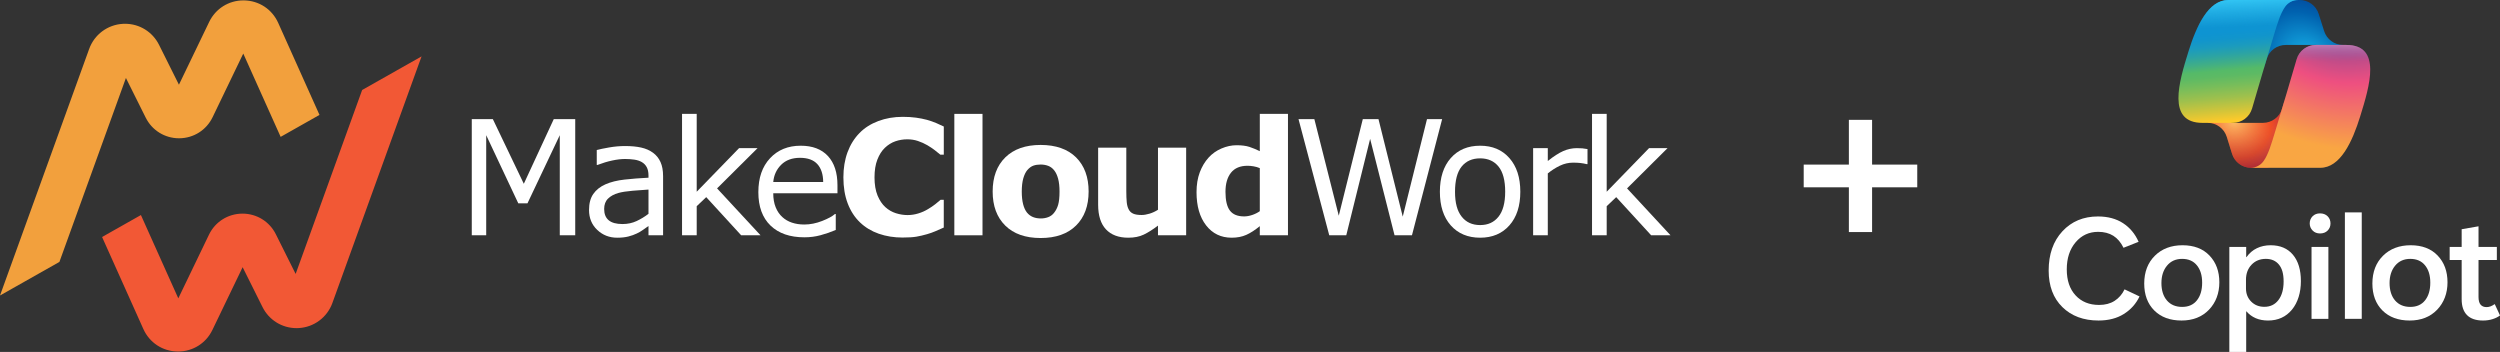 <svg xmlns="http://www.w3.org/2000/svg" xmlns:xlink="http://www.w3.org/1999/xlink" id="Layer_2" viewBox="0 0 3085.13 434.27"><rect x="0" y="0" width="3085.13" height="434.27" fill="#333333" stroke="none"/><defs><style>      .cls-1 {        fill: url(#linear-gradient-2);      }      .cls-2 {        fill: #fff;      }      .cls-3 {        fill: url(#linear-gradient-4);      }      .cls-4 {        fill: url(#radial-gradient);      }      .cls-5 {        fill: url(#radial-gradient-3);      }      .cls-6 {        fill: url(#linear-gradient-3);      }      .cls-7 {        fill: #f25835;      }      .cls-8 {        fill: url(#radial-gradient-2);      }      .cls-9 {        fill: #f2a03d;      }      .cls-10 {        fill: url(#linear-gradient);        fill-opacity: .7;      }    </style><radialGradient id="radial-gradient" cx="-1483.73" cy="1945.12" fx="-1483.73" fy="1945.12" r=".46" gradientTransform="translate(-95621.11 405189.29) rotate(51.83) scale(173.64 -168.45)" gradientUnits="userSpaceOnUse"><stop offset="0" stop-color="#fcba63"></stop><stop offset=".58" stop-color="#ef4b23"></stop><stop offset=".92" stop-color="#ae2951"></stop></radialGradient><linearGradient id="linear-gradient" x1="2772.87" y1="3652.6" x2="2776.57" y2="3594.55" gradientTransform="translate(0 3804.47) scale(1 -1)" gradientUnits="userSpaceOnUse"><stop offset="0" stop-color="#f4834d" stop-opacity="0"></stop><stop offset="1" stop-color="#9b212f"></stop></linearGradient><radialGradient id="radial-gradient-2" cx="-1493.6" cy="1894.02" fx="-1493.6" fy="1894.02" r=".46" gradientTransform="translate(31751.06 -394359.4) rotate(-129.3) scale(191.85 -143.71) skewX(-.06)" gradientUnits="userSpaceOnUse"><stop offset=".1" stop-color="#16aee5"></stop><stop offset=".77" stop-color="#0062af"></stop><stop offset="1" stop-color="#034ea1"></stop><stop offset="1" stop-color="#124a9f"></stop></radialGradient><linearGradient id="linear-gradient-2" x1="2758.38" y1="3787.27" x2="2770.53" y2="3648.3" gradientTransform="translate(0 3804.47) scale(1 -1)" gradientUnits="userSpaceOnUse"><stop offset=".15" stop-color="#0e94d2"></stop><stop offset=".21" stop-color="#1195cc"></stop><stop offset=".28" stop-color="#1b9bbe"></stop><stop offset=".35" stop-color="#2ba3a5"></stop><stop offset=".43" stop-color="#42af84"></stop><stop offset=".49" stop-color="#55ba68"></stop><stop offset=".54" stop-color="#5dba64"></stop><stop offset=".62" stop-color="#76bd5b"></stop><stop offset=".73" stop-color="#9ec04d"></stop><stop offset=".85" stop-color="#d4c539"></stop><stop offset=".94" stop-color="#ffca2a"></stop></linearGradient><linearGradient id="linear-gradient-3" x1="2759.62" y1="3804.65" x2="2766.18" y2="3653.03" gradientTransform="translate(0 3804.47) scale(1 -1)" gradientUnits="userSpaceOnUse"><stop offset="0" stop-color="#31c4f3"></stop><stop offset=".03" stop-color="#31c4f3" stop-opacity=".83"></stop><stop offset=".1" stop-color="#31c4f3" stop-opacity=".48"></stop><stop offset=".16" stop-color="#31c4f3" stop-opacity=".22"></stop><stop offset=".2" stop-color="#31c4f3" stop-opacity=".06"></stop><stop offset=".22" stop-color="#31c4f3" stop-opacity="0"></stop></linearGradient><radialGradient id="radial-gradient-3" cx="-1496.18" cy="1923.94" fx="-1496.18" fy="1923.94" r=".46" gradientTransform="translate(-1182023.06 268473.27) rotate(109.72) scale(436.14 -532.67)" gradientUnits="userSpaceOnUse"><stop offset=".07" stop-color="#5a459b"></stop><stop offset=".5" stop-color="#ee4f80"></stop><stop offset=".9" stop-color="#f9a643"></stop></radialGradient><linearGradient id="linear-gradient-4" x1="2851.23" y1="3758.36" x2="2851.14" y2="3717.07" gradientTransform="translate(0 3804.47) scale(1 -1)" gradientUnits="userSpaceOnUse"><stop offset=".06" stop-color="#db94c0"></stop><stop offset=".71" stop-color="#8b5fa7" stop-opacity="0"></stop></linearGradient></defs><g id="Layer_1-2" data-name="Layer_1"><g><g><path class="cls-2" d="M709.86,290.36h-19.06v-123.53l-39.86,84.06h-11.36l-39.57-84.06v123.53h-17.81v-143.37h26l38.22,79.82,36.97-79.82h26.48v143.37Z"></path><path class="cls-2" d="M818.27,290.36h-18v-11.46c-1.61,1.09-3.77,2.61-6.5,4.57-2.73,1.96-5.38,3.52-7.94,4.67-3.02,1.48-6.48,2.71-10.4,3.71-3.92.99-8.51,1.49-13.77,1.49-9.69,0-17.91-3.21-24.65-9.63-6.74-6.42-10.11-14.6-10.11-24.55,0-8.15,1.75-14.75,5.25-19.79,3.5-5.04,8.49-9,14.97-11.89,6.55-2.89,14.41-4.85,23.59-5.87,9.18-1.03,19.03-1.8,29.56-2.31v-2.79c0-4.11-.72-7.51-2.17-10.21-1.44-2.7-3.52-4.81-6.21-6.35-2.57-1.48-5.65-2.47-9.24-2.98-3.6-.51-7.35-.77-11.27-.77-4.75,0-10.05.62-15.89,1.88-5.84,1.25-11.88,3.06-18.1,5.44h-.96v-18.39c3.53-.96,8.63-2.02,15.31-3.18,6.68-1.16,13.25-1.73,19.74-1.73,7.57,0,14.17.63,19.79,1.88,5.62,1.25,10.48,3.39,14.59,6.4,4.04,2.95,7.13,6.77,9.24,11.46,2.12,4.69,3.18,10.49,3.18,17.43v72.98ZM800.27,263.88v-29.94c-5.52.32-12.02.8-19.5,1.44-7.48.64-13.4,1.57-17.77,2.79-5.2,1.48-9.4,3.77-12.61,6.88-3.21,3.11-4.82,7.4-4.82,12.85,0,6.16,1.86,10.8,5.59,13.91,3.72,3.11,9.4,4.67,17.04,4.67,6.36,0,12.16-1.24,17.43-3.71,5.26-2.47,10.14-5.44,14.63-8.91Z"></path><path class="cls-2" d="M938.53,290.36h-23.88l-43.13-47.08-11.75,11.17v35.91h-18.1v-149.82h18.1v96.09l52.28-53.82h22.82l-49.97,49.68,53.63,57.87Z"></path><path class="cls-2" d="M1033.47,238.46h-79.24c0,6.61.99,12.37,2.98,17.28,1.99,4.91,4.72,8.94,8.19,12.08,3.34,3.08,7.3,5.39,11.89,6.93,4.59,1.54,9.64,2.31,15.17,2.31,7.32,0,14.68-1.46,22.1-4.38s12.69-5.79,15.84-8.62h.96v19.74c-6.1,2.57-12.32,4.72-18.68,6.45-6.35,1.73-13.03,2.6-20.03,2.6-17.85,0-31.77-4.83-41.79-14.49-10.01-9.66-15.02-23.38-15.02-41.16s4.8-31.55,14.39-41.88c9.6-10.33,22.22-15.5,37.89-15.5,14.5,0,25.69,4.24,33.56,12.71,7.86,8.47,11.79,20.51,11.79,36.11v9.82ZM1015.85,224.6c-.07-9.5-2.46-16.85-7.17-22.05-4.72-5.2-11.89-7.8-21.52-7.8s-17.41,2.86-23.16,8.57c-5.74,5.71-9,12.81-9.77,21.28h61.62Z"></path><path class="cls-2" d="M1113.96,293.15c-10.66,0-20.49-1.57-29.51-4.72-9.02-3.15-16.77-7.83-23.25-14.06-6.48-6.23-11.51-13.99-15.07-23.3-3.56-9.31-5.34-20.06-5.34-32.26,0-11.36,1.7-21.66,5.1-30.91,3.4-9.24,8.34-17.17,14.83-23.78,6.22-6.36,13.94-11.27,23.16-14.73,9.21-3.47,19.27-5.2,30.18-5.2,6.03,0,11.47.34,16.32,1.01,4.85.67,9.32,1.56,13.43,2.65,4.3,1.22,8.2,2.59,11.7,4.09,3.5,1.51,6.56,2.9,9.19,4.19v34.76h-4.24c-1.8-1.53-4.06-3.35-6.79-5.46-2.73-2.11-5.83-4.18-9.29-6.23-3.53-2.04-7.35-3.77-11.46-5.17-4.11-1.4-8.51-2.11-13.19-2.11-5.2,0-10.14.82-14.83,2.45-4.69,1.63-9.02,4.34-13,8.12-3.79,3.65-6.85,8.49-9.19,14.51-2.34,6.02-3.52,13.32-3.52,21.91s1.27,16.46,3.8,22.48c2.53,6.02,5.73,10.76,9.58,14.22,3.91,3.52,8.28,6.04,13.09,7.54,4.81,1.51,9.56,2.26,14.25,2.26s8.94-.67,13.33-2.01c4.4-1.34,8.46-3.16,12.18-5.46,3.15-1.85,6.07-3.83,8.76-5.94,2.7-2.11,4.91-3.93,6.64-5.46h3.85v34.28c-3.6,1.61-7.03,3.11-10.3,4.52-3.27,1.41-6.71,2.63-10.3,3.66-4.69,1.35-9.08,2.38-13.19,3.08-4.11.7-9.76,1.06-16.95,1.06Z"></path><path class="cls-2" d="M1212.46,290.36h-34.76v-149.82h34.76v149.82Z"></path><path class="cls-2" d="M1343.41,236.34c0,17.78-5.18,31.79-15.55,42.03-10.37,10.24-24.92,15.36-43.66,15.36s-33.3-5.12-43.66-15.36c-10.37-10.24-15.55-24.25-15.55-42.03s5.21-31.97,15.65-42.17c10.43-10.21,24.95-15.31,43.57-15.31s33.46,5.14,43.76,15.41c10.3,10.27,15.45,24.3,15.45,42.08ZM1300.76,262.63c2.25-2.76,3.93-6.08,5.06-9.96,1.12-3.88,1.69-9.26,1.69-16.13,0-6.36-.58-11.68-1.73-15.98-1.16-4.3-2.76-7.73-4.81-10.3-2.06-2.63-4.52-4.49-7.41-5.58-2.89-1.09-6-1.64-9.34-1.64s-6.31.45-8.91,1.35c-2.6.9-5.09,2.7-7.46,5.39-2.12,2.5-3.8,5.94-5.05,10.3-1.25,4.37-1.88,9.85-1.88,16.46,0,5.91.55,11.02,1.64,15.36,1.09,4.33,2.7,7.82,4.81,10.45,2.05,2.5,4.51,4.33,7.37,5.49,2.86,1.16,6.11,1.73,9.77,1.73,3.14,0,6.15-.53,9-1.59,2.86-1.06,5.28-2.84,7.27-5.34Z"></path><path class="cls-2" d="M1463.77,290.36h-34.76v-11.94c-6.41,4.88-12.28,8.59-17.6,11.12-5.32,2.53-11.67,3.8-19.04,3.8-11.92,0-21.11-3.43-27.55-10.3-6.44-6.87-9.66-17.01-9.66-30.43v-70.38h34.76v53.63c0,5.46.18,10,.53,13.62.35,3.63,1.17,6.63,2.46,9,1.22,2.38,3.06,4.11,5.54,5.2,2.47,1.09,5.92,1.64,10.35,1.64,2.95,0,6.23-.55,9.82-1.64,3.59-1.09,7.06-2.7,10.4-4.81v-76.64h34.76v108.13Z"></path><path class="cls-2" d="M1589.42,290.36h-34.76v-11.27c-5.96,4.88-11.54,8.47-16.73,10.78-5.19,2.31-11.19,3.47-17.98,3.47-13.14,0-23.66-5.07-31.54-15.21-7.89-10.14-11.83-23.81-11.83-41.02,0-9.18,1.33-17.31,3.99-24.41,2.66-7.09,6.3-13.18,10.92-18.25,4.36-4.81,9.65-8.55,15.87-11.22,6.22-2.66,12.44-4,18.66-4s11.78.69,15.91,2.07c4.13,1.38,8.38,3.13,12.74,5.25v-46.02h34.76v149.82ZM1554.66,260.6v-53.13c-2.43-1.03-4.99-1.77-7.68-2.22-2.69-.45-5.16-.68-7.4-.68-9.1,0-15.92,2.85-20.46,8.54-4.55,5.69-6.82,13.58-6.82,23.67,0,10.61,1.83,18.31,5.47,23.1,3.65,4.79,9.51,7.18,17.58,7.18,3.14,0,6.47-.59,9.99-1.78,3.52-1.19,6.63-2.75,9.32-4.68Z"></path><path class="cls-2" d="M1779.68,146.99l-37.26,143.37h-21.47l-30.14-119-29.46,119h-20.99l-37.94-143.37h19.55l30.14,119.2,29.65-119.2h19.35l29.94,120.35,29.94-120.35h18.68Z"></path><path class="cls-2" d="M1876.15,236.63c0,17.52-4.49,31.36-13.48,41.5-8.99,10.14-21.02,15.21-36.1,15.21s-27.3-5.07-36.25-15.21c-8.96-10.14-13.43-23.98-13.43-41.5s4.48-31.37,13.43-41.55c8.95-10.17,21.04-15.26,36.25-15.26s27.12,5.09,36.1,15.26c8.99,10.18,13.48,24.02,13.48,41.55ZM1857.48,236.63c0-13.93-2.73-24.28-8.18-31.05-5.46-6.77-13.03-10.16-22.72-10.16s-17.45,3.39-22.87,10.16c-5.42,6.77-8.14,17.12-8.14,31.05s2.73,23.7,8.18,30.67c5.46,6.97,13.06,10.45,22.82,10.45s17.19-3.45,22.67-10.35c5.49-6.9,8.23-17.15,8.23-30.76Z"></path><path class="cls-2" d="M1959.06,202.55h-.96c-2.7-.64-5.31-1.11-7.85-1.4-2.54-.29-5.54-.43-9-.43-5.59,0-10.98,1.24-16.18,3.71-5.2,2.47-10.21,5.67-15.02,9.58v76.35h-18.1v-107.55h18.1v15.89c7.19-5.78,13.53-9.87,19.02-12.27,5.49-2.41,11.09-3.61,16.8-3.61,3.15,0,5.42.08,6.84.24,1.41.16,3.53.47,6.35.91v18.58Z"></path><path class="cls-2" d="M2061.5,290.36h-23.88l-43.13-47.08-11.75,11.17v35.91h-18.1v-149.82h18.1v96.09l52.28-53.82h22.82l-49.97,49.68,53.63,57.87Z"></path></g><g><path class="cls-7" d="M520.23,69.6l-6.15,17-103.9,287.32c-6.4,17.71-22.68,29.84-41.46,30.93-.92.05-1.85.08-2.77.08-17.9,0-33.98-9.97-41.99-26.01l-24.53-49.19-37.32,77.46c-7.9,16.4-24.11,26.59-42.29,26.59-.24,0-.48,0-.72-.01-18.46-.27-34.61-10.89-42.17-27.73l-48.46-108.02-2.49-5.56,5.3-3,36.23-20.48,6.4-3.62,3,6.7,43.13,96.11,37.83-78.52c7.68-15.94,23.43-25.91,41.15-26.03h.27c17.55,0,33.3,9.75,41.14,25.45l24.42,48.96,81.24-224.67.84-2.33,2.17-1.22,55.39-31.32,15.74-8.89Z"></path><path class="cls-9" d="M0,364.67l6.15-17L110.05,60.35c6.4-17.71,22.68-29.84,41.46-30.93.92-.05,1.85-.08,2.77-.08,17.9,0,33.98,9.97,41.99,26.01l24.53,49.19,37.32-77.46c7.9-16.4,24.11-26.59,42.29-26.59.24,0,.48,0,.72.01,18.46.27,34.61,10.89,42.17,27.73l48.46,108.02,2.49,5.56-5.3,3-36.23,20.48-6.4,3.62-3-6.7-43.13-96.11-37.83,78.52c-7.68,15.94-23.43,25.91-41.15,26.03h-.27c-17.55,0-33.3-9.75-41.14-25.45l-24.42-48.96-81.24,224.67-.84,2.33-2.17,1.22-55.39,31.32-15.74,8.89Z"></path></g></g><g><g><path class="cls-2" d="M2640.29,365.82c-4.33,9.07-10.79,16.29-19.37,21.66-8.58,5.37-18.99,8.06-31.24,8.06-18.49,0-33.36-5.53-44.62-16.59-11.26-11.06-16.9-26.09-16.9-45.1,0-20.1,5.66-36.25,16.98-48.44,11.32-12.19,25.94-18.28,43.84-18.28,12.19,0,22.51,2.76,30.98,8.28,8.46,5.52,14.86,13.19,19.19,23l-18.63,7.37c-3.24-6.64-7.42-11.58-12.56-14.82-5.14-3.23-11.38-4.85-18.72-4.85-11.26,0-20.54,4.29-27.81,12.87-7.28,8.58-10.92,19.71-10.92,33.4s3.62,24.29,10.88,32.15c7.25,7.86,16.91,11.78,28.98,11.78,7.57,0,13.96-1.69,19.19-5.07,5.23-3.38,9.32-8.1,12.26-14.17l18.46,8.75Z"></path><path class="cls-2" d="M2692.09,395.54c-14.09,0-25.29-4.13-33.58-12.39-8.29-8.26-12.43-19.38-12.43-33.36.06-14.21,4.45-25.62,13.17-34.23,8.72-8.61,20.1-12.91,34.14-12.91s25.18,4.25,33.27,12.74c8.09,8.49,12.13,19.47,12.13,32.93s-4.28,25.06-12.82,33.92c-8.55,8.87-19.84,13.3-33.88,13.3ZM2692.96,378.73c7.8,0,13.85-2.7,18.15-8.1,4.3-5.4,6.45-12.66,6.45-21.79s-2.15-16.01-6.45-21.36c-4.3-5.34-10.39-8.01-18.24-8.01s-14.01,2.77-18.63,8.32c-4.62,5.55-6.93,12.74-6.93,21.58s2.28,16.23,6.85,21.49c4.56,5.26,10.83,7.88,18.8,7.88Z"></path><path class="cls-2" d="M2772.27,384.27h-.35v50h-20.8v-129.54h20.8v12.56h.35c3.52-4.91,7.81-8.58,12.87-11,5.05-2.43,10.7-3.64,16.94-3.64,11.78,0,20.95,3.9,27.51,11.7,6.56,7.8,9.83,18.66,9.83,32.58s-3.68,26.3-11.05,35.22c-7.37,8.92-17.2,13.39-29.5,13.39-5.66,0-10.72-.95-15.16-2.86-4.45-1.91-8.26-4.71-11.44-8.41ZM2771.66,345.28v10.74c0,6.47,2.14,11.86,6.41,16.16,4.27,4.3,9.7,6.45,16.29,6.45,7.34,0,13.13-2.8,17.37-8.4,4.25-5.6,6.37-13.23,6.37-22.87s-1.94-16.2-5.81-20.88c-3.87-4.68-9.24-7.02-16.12-7.02-7.22,0-13.11,2.41-17.68,7.24-4.56,4.82-6.84,11.02-6.84,18.59Z"></path><path class="cls-2" d="M2863.04,288.1c-3.76,0-6.82-1.21-9.18-3.64-2.37-2.43-3.55-5.34-3.55-8.75s1.18-6.47,3.55-8.84,5.43-3.55,9.18-3.55,6.99,1.18,9.36,3.55c2.37,2.37,3.55,5.32,3.55,8.84s-1.18,6.47-3.55,8.84c-2.37,2.37-5.49,3.55-9.36,3.55ZM2873.35,393.46h-20.8v-88.73h20.8v88.73Z"></path><path class="cls-2" d="M2893.71,393.46v-131.36h20.8v131.36h-20.8Z"></path><path class="cls-2" d="M2973.65,395.54c-14.09,0-25.29-4.13-33.58-12.39-8.29-8.26-12.43-19.38-12.43-33.36.06-14.21,4.45-25.62,13.17-34.23s20.1-12.91,34.14-12.91,25.18,4.25,33.27,12.74c8.09,8.49,12.13,19.47,12.13,32.93s-4.28,25.06-12.82,33.92c-8.55,8.87-19.84,13.3-33.88,13.3ZM2974.51,378.73c7.8,0,13.85-2.7,18.15-8.1,4.3-5.4,6.45-12.66,6.45-21.79s-2.15-16.01-6.45-21.36c-4.3-5.34-10.39-8.01-18.24-8.01s-14.01,2.77-18.63,8.32c-4.62,5.55-6.93,12.74-6.93,21.58s2.28,16.23,6.85,21.49c4.56,5.26,10.83,7.88,18.8,7.88Z"></path><path class="cls-2" d="M3085.13,389.3c-2.43,1.85-5.46,3.35-9.1,4.51-3.64,1.15-7.6,1.73-11.87,1.73-8.72,0-15.29-2.22-19.71-6.67-4.42-4.45-6.63-10.98-6.63-19.58v-48.44h-14.82v-16.12h14.82v-21.83l20.8-3.64v25.47h22.62v16.12h-22.62v45.58c0,4.33.85,7.51,2.56,9.53,1.7,2.02,4.14,3.03,7.32,3.03,1.62,0,3.22-.29,4.81-.87,1.59-.58,3.36-1.53,5.33-2.86l6.5,14.04Z"></path></g><g><path id="Bottom_Left" class="cls-4" d="M2754.44,189.76c3.21,10.3,12.75,17.32,23.54,17.32h15.99c13.48,0,24.46-10.82,24.65-24.3l.85-59.53-3.24,10.8c-3.13,10.42-12.73,17.56-23.61,17.56h-37.73l-19.51-8.9-10.96,8.9c10.79,0,20.33,7.02,23.54,17.32l6.49,20.83Z"></path><path id="Bottom_Left_2" class="cls-10" d="M2754.44,189.76c3.21,10.3,12.75,17.32,23.54,17.32h15.99c13.48,0,24.46-10.82,24.65-24.3l.85-59.53-3.24,10.8c-3.13,10.42-12.73,17.56-23.61,17.56h-37.73l-19.51-8.9-10.96,8.9c10.79,0,20.33,7.02,23.54,17.32l6.49,20.83Z"></path><path id="Top_Right" class="cls-8" d="M2861.41,17.21c-3.24-10.25-12.75-17.21-23.5-17.21h-8.12c-11.87,0-22.06,8.46-24.24,20.14l-12.07,64.8,3.62-11.96c3.15-10.4,12.73-17.51,23.59-17.51h37.74l21.64,7.57,11.51-7.53c-10.75,0-20.26-7-23.5-17.25l-6.66-21.04Z"></path><path id="Top_Left" class="cls-1" d="M2836.24,0h-86.28c-24.65,0-39.44,31.79-49.3,63.58-11.68,37.67-26.97,88.04,17.26,88.04h37.57c10.96,0,20.6-7.21,23.68-17.73,6.48-22.13,17.81-60.63,26.72-89.95,4.53-14.92,8.31-27.74,14.1-35.72,3.25-4.47,8.66-8.22,16.26-8.22Z"></path><path id="Top_Left_2" class="cls-6" d="M2836.24,0h-86.28c-24.65,0-39.44,31.79-49.3,63.58-11.68,37.67-26.97,88.04,17.26,88.04h37.57c10.96,0,20.6-7.21,23.68-17.73,6.48-22.13,17.81-60.63,26.72-89.95,4.53-14.92,8.31-27.74,14.1-35.72,3.25-4.47,8.66-8.22,16.26-8.22Z"></path><path id="Bottom_Right" class="cls-5" d="M2777.06,207.08h86.28c24.65,0,39.44-31.79,49.3-63.57,11.68-37.66,26.97-88.03-17.26-88.03h-37.57c-10.96,0-20.6,7.21-23.68,17.73-6.48,22.13-17.81,60.62-26.72,89.94-4.53,14.92-8.31,27.73-14.1,35.71-3.25,4.47-8.66,8.22-16.26,8.22Z"></path><path id="Bottom_Right_2" class="cls-3" d="M2777.06,207.08h86.28c24.65,0,39.44-31.79,49.3-63.57,11.68-37.66,26.97-88.03-17.26-88.03h-37.57c-10.96,0-20.6,7.21-23.68,17.73-6.48,22.13-17.81,60.62-26.72,89.94-4.53,14.92-8.31,27.73-14.1,35.71-3.25,4.47-8.66,8.22-16.26,8.22Z"></path></g></g><path class="cls-2" d="M2365.99,231.15h-55.74v55.22h-28.65v-55.22h-55.74v-28.03h55.74v-55.22h28.65v55.22h55.74v28.03Z"></path></g></svg>